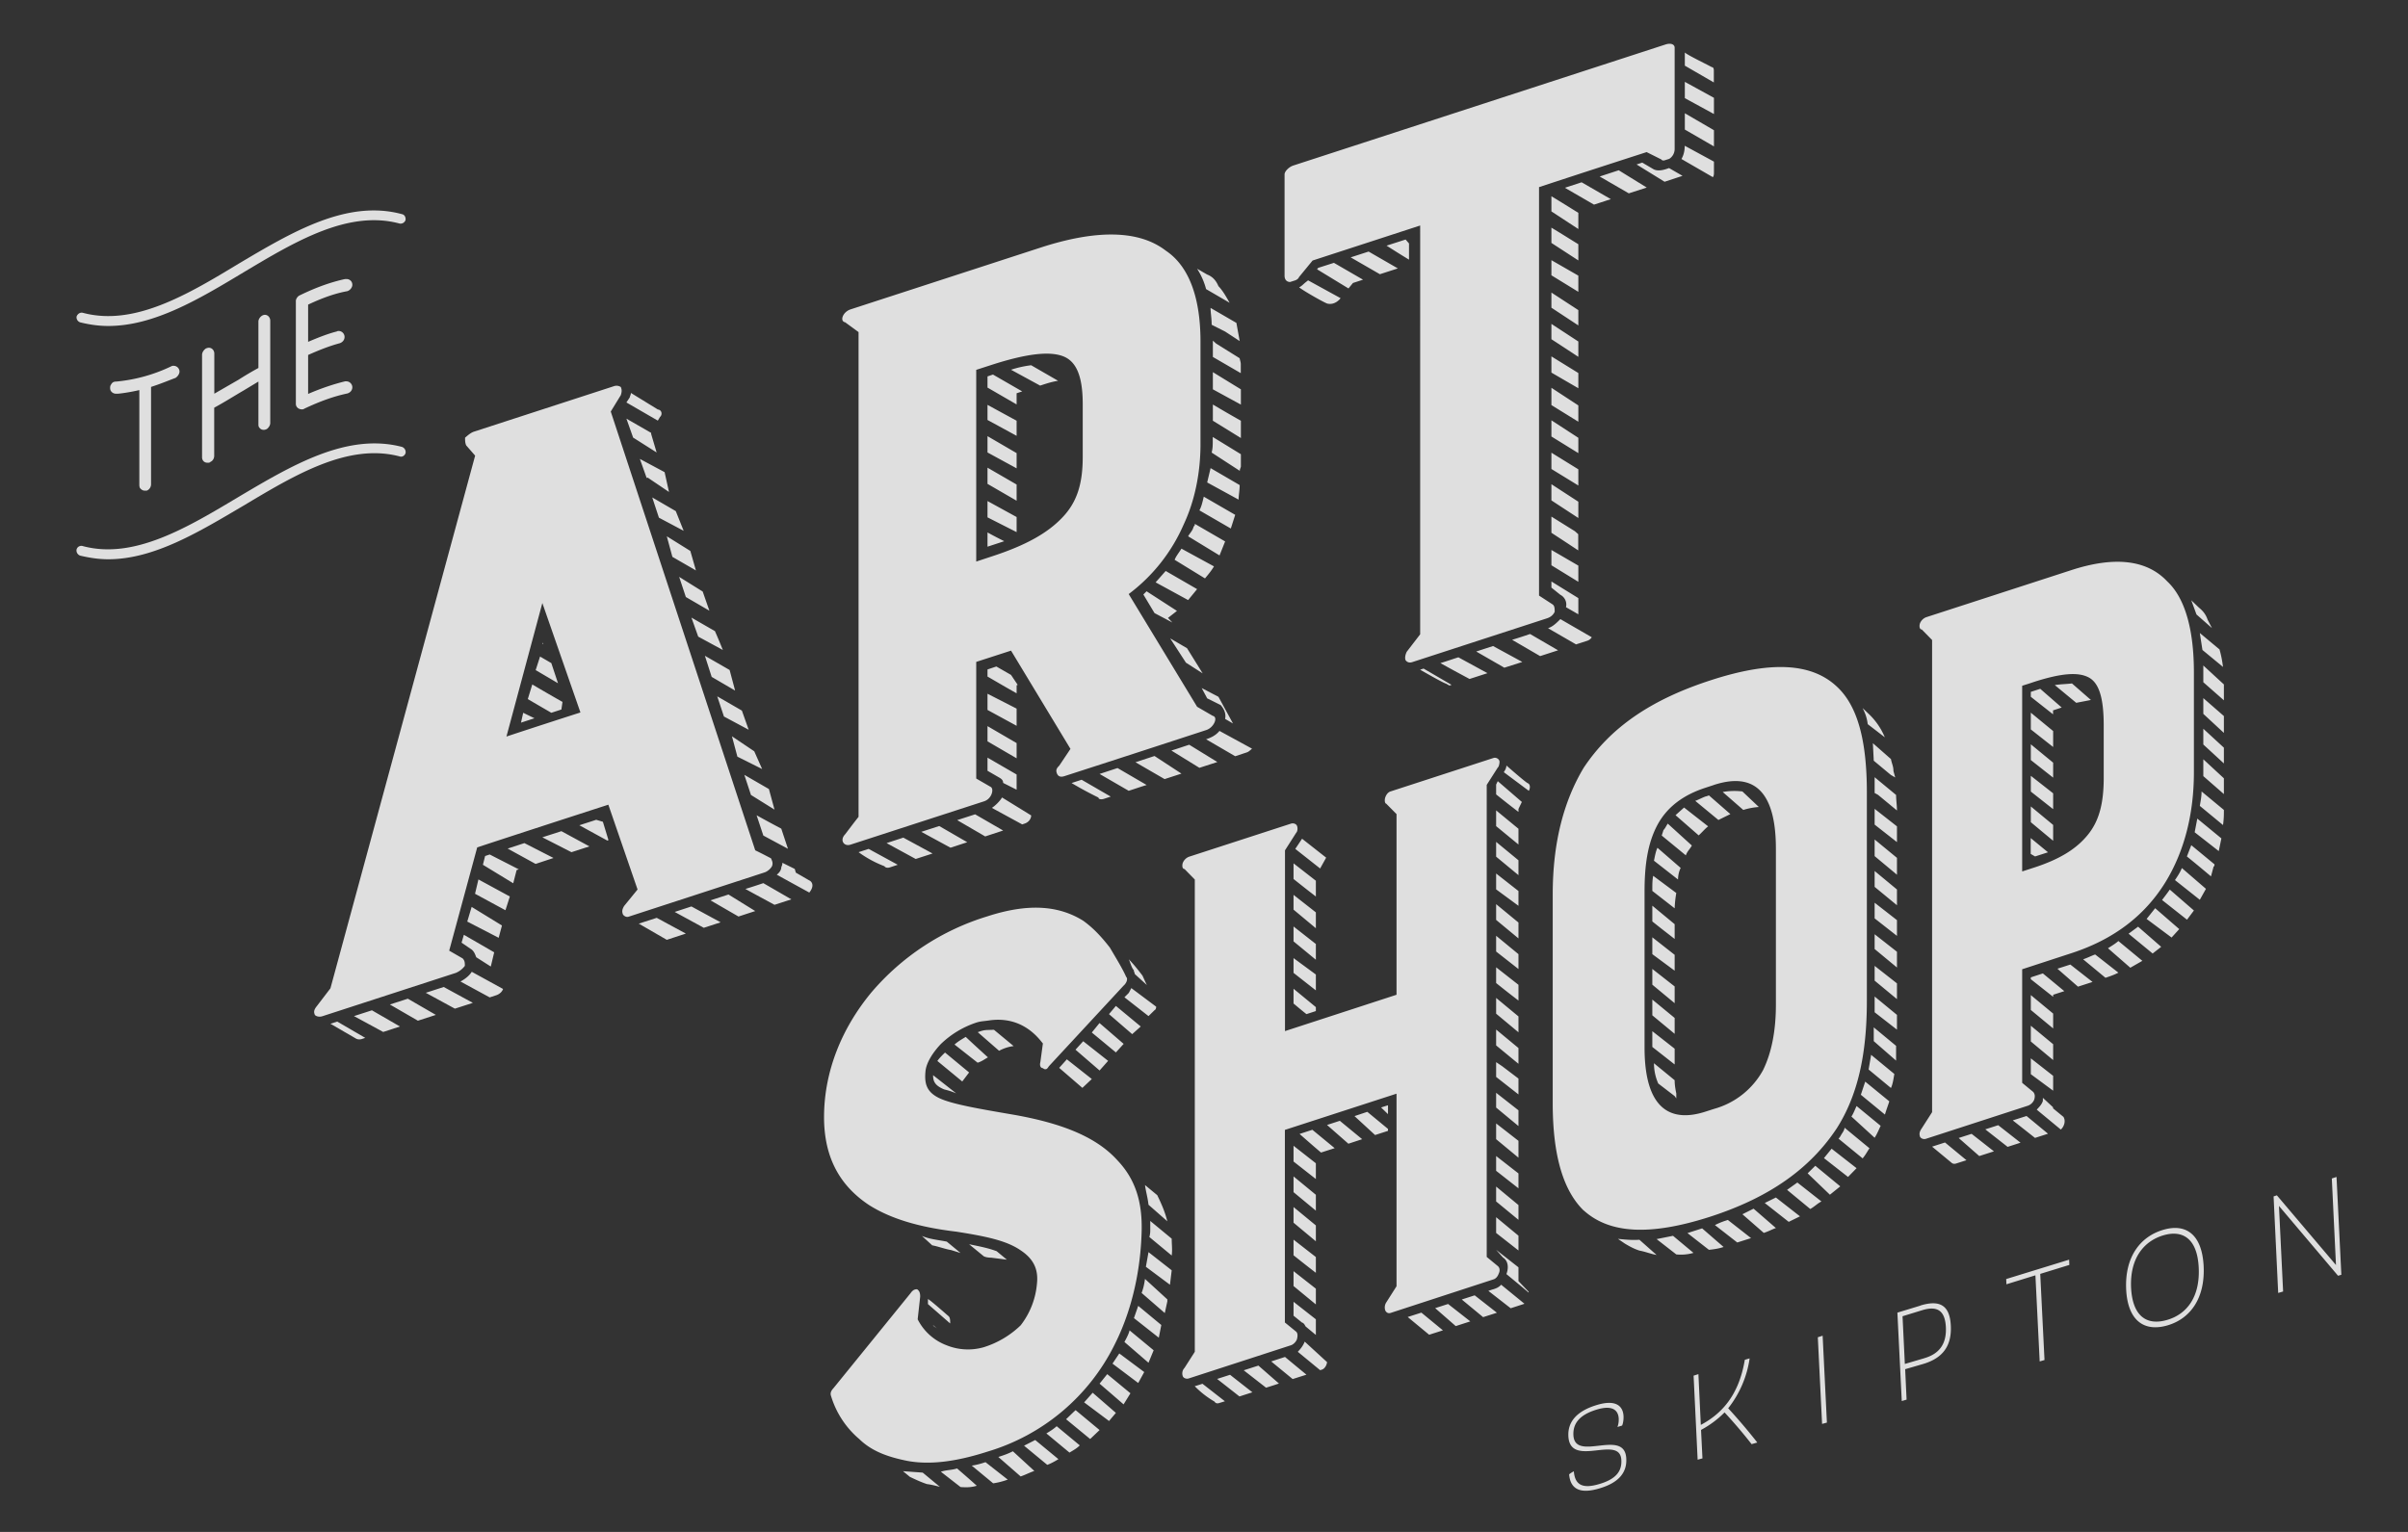 <svg xmlns="http://www.w3.org/2000/svg" xml:space="preserve" viewBox="0 0 220 140"><rect x="0" y="0" width="220" height="140" fill="#333333" stroke="none"/><g opacity=".84"><g fill="#FFF"><path d="M75.29 101.77c.08-3.9 1.57-7.74 4.31-11.06a22.53 22.53 0 0 1 10.59-6.96c3.68-1.2 6.5-1.03 8.78.4.94.68 1.65 1.45 2.43 2.45.63 1.07 1.18 1.97 1.49 2.68.16.13.08.52-.24.8l-6.82 7.36c-.08.12-.15.23-.23.26-.16.05-.24-.02-.32-.08-.23-.02-.31-.26-.23-.56l.23-1.7c-.31-.35-1.8-2.57-4.94-2.1-.47.07-.7.06-1.1.18a8.49 8.49 0 0 0-3.29 1.98c-.7.74-1.34 1.7-1.4 2.53-.1 1.1.12 1.85 1.25 2.4 1.15.55 3.45.95 6.9 1.54 4.47.8 7.52 2.07 9.4 4.16 1.57 1.66 2.3 3.7 2.2 6.6-.06 2-.4 6.18-2.5 10.3a19 19 0 0 1-11.54 9.7c-2.82.91-5.25 1.25-7.36.86-1.73-.35-3.22-.85-4.4-2a8.3 8.3 0 0 1-2.58-3.95c-.08-.24 0-.45.23-.7l7.06-8.7a.88.88 0 0 1 .31-.29c.16-.05.24-.07.32-.01.15.13.23.28.23.64l-.23 2.07a4.88 4.88 0 0 0 2.66 2.38 5.2 5.2 0 0 0 3.38.17 8.49 8.49 0 0 0 3.37-2 7.2 7.2 0 0 0 1.49-3.82c.15-1.4-.4-2.31-1.5-3.04-1.25-.86-3.05-1.26-5.87-1.7-3.45-.41-6.04-1.2-8-2.45-2.83-1.89-4.16-4.62-4.08-8.34zm9.4 33.86c-.54-.18-1.01-.4-1.56-.66a96.02 96.02 0 0 0-.63-.52l1.8.13 1.57 1.3c-.47-.12-.78-.2-1.17-.25zm.48-21.82-.94-.86c.7.3 1.4.35 2.27.52l1.26 1.04-.87-.27c-.55-.09-1.17-.33-1.72-.43zm1.64 7.14-2.03-1.77v-.46c.23.1 1.8 1.5 1.88 1.56s.15.22.15.5v.17zm-1.56-22.69 2.11 1.66c-.47-.2-.78-.28-1.1-.36-.86-.36-1.01-.75-1.01-1.3zm0 22.84.39.33c-.16-.14-.31-.18-.4-.33zm2.67-22.26-2.28-1.88c.16-.23.4-.48.7-.77l2.2 1.82-.63.83zm-.16 37.06-1.8-1.4c.54-.18.94-.13 1.48-.3.73.63 1.09.94 1.8 1.58-.54.17-1.01.15-1.48.12zm1.56-38.78-2.11-1.66c.3-.28.7-.5 1.02-.7.81.76 1.22 1.13 2.03 1.87-.39.22-.54.36-.94.49zm1.73 17.22.94.78-1.41-.18c-.24-.01-.47-.02-.7-.13l-1.34-1.1c1.02.21 1.72.34 2.5.63zm-1.02 19.28 2.04 1.6a6.66 6.66 0 0 1-1.33.34l-1.96-1.62c.47-.06.94-.21 1.25-.31zm1.25-37.59-1.95-1.7c.3-.11.55-.19.86-.2l.62-.02 1.8 1.49a3.8 3.8 0 0 0-1.33.43zm1.26 36.6 1.96 1.8c-.4.13-.79.34-1.25.5l-2.04-1.78c.47-.15.86-.28 1.33-.52zm2.04-1.03 2.12 1.75c-.32.2-.71.41-1.02.52l-2.12-1.75 1.02-.52zm1.96-1.26 2.11 1.75c-.23.25-.62.47-.94.66L95.6 131c.31-.19.63-.38.94-.66zm.23-32.75.7-.78 2.28 1.8-.86.81-2.12-1.83zm1.5 31.28 2.19 1.82-.86.82-2.2-1.81c.31-.29.55-.54.86-.82zm.7-33.71 2.27 1.79-.78.88-2.2-1.9.7-.77zm2.35 34.7-2.27-1.7.78-.88 2.12 1.84-.63.75zm-.86-36.36 2.2 1.9-.71.78-2.2-1.82.7-.86zm2.2 34.85a963.1 963.1 0 0 0-2.2-1.9l.7-.87 2.12 1.75-.63 1.02zm-.71-36.42 2.27 1.88-.78.7-2.12-1.83.63-.75zm.31 31.76 2.28 1.7-.55 1-2.35-1.77.62-.93zm.47-32.55.4-.4.23-.44 2.27 1.7c0 .18-.08.3-.15.32l-.55.54-2.2-1.72zm.47 30.44 2.2 1.82-.47 1.14-2.2-1.9c.24-.44.4-.76.47-1.06zm.4-32.9c-.24-.27-.32-.7-.47-1.01.47.48.86.98 1.25 1.49.16.34.23.52.4.86l-1.1-1c0-.08-.09-.24-.09-.33zm2.27 33.57-2.27-1.79.39-1.12 2.11 1.75-.23 1.16zm.55-2.25-2.12-1.84c.16-.41.24-.8.31-1.28l2.04 1.87v.18l-.23 1.06zm-.7-10.79c.38.78.7 1.49.93 2.4l-1.72-1.51c-.08-.7-.24-1.19-.32-1.8l1.1.91zm1.17 8.2-2.2-1.64.24-1.34 2.12 1.66-.16 1.32zm.16-2.67-2.04-1.69c.08-.3.08-.48.08-.65v-.82l1.96 1.62c0 .55.07.97 0 1.54zM109.16 80.38l-.94-.96c-.23-.01-.23-.37-.15-.58a1 1 0 0 1 .55-.54l9.33-3.03c.23-.07.47.03.54.19.08.15.08.51-.07.65l-1.02 1.6v16.52l10.19-3.32V74.4l-.94-.95c-.16-.04-.16-.4-.08-.6.08-.22.24-.45.47-.52l9.41-3.06c.24-.08.55.1.55.36 0 .18-.08.48-.15.5l-1.02 1.6v43.14l1.02.84c.15.13.23.38.07.7-.07.2-.23.44-.47.51l-9.41 3.07c-.23.07-.39-.06-.47-.21a.84.84 0 0 1 .08-.75l.94-1.48v-17.6l-10.2 3.31v17.6l1.03.84c.15.13.15.4.07.7-.07.2-.3.46-.54.54l-9.33 3.03c-.24.08-.48-.03-.55-.18a.73.73 0 0 1 .15-.78l.94-1.47V80.38zm0 46.3c.29-.08.43-.13.7-.22l2.05 1.6-.55.17c-.16.05-.31.01-.4-.14a8.5 8.5 0 0 1-1.8-1.4zm4.08.94-2.04-1.6 1.18-.38 2.04 1.6-1.18.38zm3.6-1.18c-.46.16-.7.23-1.17.38l-2.04-1.59 1.34-.43 1.88 1.64zm-.7-2.02 1.26-.41 1.17.97.79.65-1.26.4-1.96-1.61zm4.08-42.49c-.82-.63-1.22-.95-2.04-1.6V78.9l2.04 1.59v1.44zm0 2.9-2.04-1.7v-1.35l2.04 1.6v1.44zm0 2.88-2.04-1.68v-1.36l2.04 1.6v1.44zm0 2.8-2.04-1.6v-1.35l2.04 1.5v1.45zm-.86 2.17c-.48-.38-.71-.58-1.18-.97v-1.35l2.04 1.68v.36l-.86.28zm.86 15.07-2.04-1.6v-1.44l2.04 1.6v1.44zm0 2.89-2.04-1.69v-1.44l2.04 1.68v1.45zm0 2.8-2.04-1.7v-1.43l2.04 1.68v1.45zm0 2.88c-.82-.63-1.22-.95-2.04-1.6v-1.43l2.04 1.59v1.44zm0 2.89-2.04-1.68v-1.36l2.04 1.6v1.44zm-1.25 1.67-.79-.64v-1.27l2.04 1.6V122l-.94-.78c-.08-.15-.16-.3-.31-.35zm1.64-41.51-2.27-1.79.62-.93 2.2 1.73-.55.99zm.63 45.1c0 .19-.16.6-.47.7l-.16.05-2.04-1.68c.24-.26.47-.52.63-.93l2.04 1.87zm.7-19.54-1.25.4c-.79-.67-1.18-1.02-1.96-1.7l1.17-.38 2.04 1.68zm1.26-.4-1.96-1.72 1.17-.38 2.04 1.68-1.25.41zm2.43-.8-1.88-1.73 1.17-.39 1.89 1.56v.18l-1.18.38zm1.18-1.91-.63-.61.63-.2v.8zm3.76 20.16-1.96-1.62 1.25-.4 1.97 1.62-1.26.4zm2.43-.79-1.88-1.64 1.18-.38 2.03 1.59-1.33.43zm2.51-.81-1.96-1.62 1.18-.38 2.03 1.59-1.25.4zm.47-2.41c.19-.06.28-.1.47-.15.24-.08.47-.16.7-.41l2.13 1.74-1.26.41-2.04-1.59zm2.75-43.77c-.82-.63-1.23-.95-2.04-1.6v-.9l.15-.31 2.2 1.9-.31.64v.27zm0 2.98-2.04-1.68v-1.44l2.04 1.68v1.44zm0 2.8-2.04-1.69v-1.35l2.04 1.68v1.36zm0 2.8-2.04-1.5v-1.45l2.04 1.6v1.35zm0 2.98-2.04-1.69v-1.44l2.04 1.68v1.45zm0 2.8-2.04-1.6v-1.44l2.04 1.68v1.36zm0 2.88c-.82-.63-1.23-.95-2.04-1.6V88.4l2.04 1.6v1.44zm0 2.9-2.04-1.7V91.2l2.04 1.69v1.44zm-2.04 1.2v-1.45l2.04 1.69v1.44l-2.04-1.68zm2.04 4.48-2.04-1.6v-1.35l.55.37 1.49 1.13v1.45zm0 2.89-2.04-1.69v-1.35l2.04 1.6v1.44zm0 2.89-2.04-1.69v-1.44l2.04 1.59v1.54zm0 2.8-2.04-1.6v-1.35l2.04 1.59v1.35zm0 2.88-2.04-1.68v-1.36l2.04 1.69v1.35zm0 2.8-2.04-1.6v-1.44l2.04 1.69v1.35zm-1.42.64-.62-.7 2.04 1.6v1.26l.86.9c.07.06.07.06.07.15-.8-.68-1.22-1.02-2.03-1.69.23-.62.15-1.22-.32-1.52zm2.36-42.65-2.28-1.7c.16-.23.24-.43.24-.61.23.2 1.8 1.58 1.96 1.62.23.1.23.46.08.7zM144.69 110.63c-1.8-1.76-2.83-4.86-2.83-9.82V81.75c0-4.78 1.02-8.55 2.82-11.57 2.44-3.68 6.12-6.23 11.61-8.01 5.41-1.76 9.18-1.63 11.53.58 1.88 1.74 2.74 4.89 2.74 9.67v19.05c0 4.96-.86 8.67-2.74 11.63-2.43 3.68-6.12 6.32-11.53 8.08-5.57 1.8-9.25 1.56-11.6-.56zm3.76 3.02-.63-.43c.63.06 1.26.13 1.96.08l1.57 1.39c-.55-.1-1.02-.3-1.57-.4-.55-.18-.94-.41-1.33-.64zm8.16-41.92-.79.26c-2.04.66-3.52 1.77-4.4 3.41-.88 1.66-1.17 3.63-1.17 6.07v14.26c0 6.32 2.98 6.7 5.57 5.86l.78-.25a7.34 7.34 0 0 0 4.47-3.53c.79-1.6 1.18-3.63 1.18-5.98V77.57c0-6.4-2.98-6.7-5.65-5.84zM153 83.01l-2.04-1.59v-.18c0-.45 0-.81.08-1.2l2.11 1.57A10.3 10.3 0 0 0 153 83zm0 2.8c-.82-.64-1.23-.95-2.04-1.6v-1.44l2.04 1.69v1.35zm0 2.9-2.04-1.51v-1.54l2.04 1.6v1.44zm0 2.97-2.04-1.69v-1.44l2.04 1.6v1.53zm0 2.8-2.04-1.69v-1.44l2.04 1.68v1.45zm-2.04 1.2v-1.44l2.04 1.6v1.44l-2.04-1.6zm2.35-15.3-2.2-1.72c.08-.38.16-.86.32-1.18l2.12 1.84c-.16.32-.24.7-.24 1.06zm-.16 19.55v.45l-.15-.21-1.5-1.15a4.6 4.6 0 0 1-.39-1.85l1.89 1.55c0 .45.08.88.15 1.21zm0 14.71-1.8-1.4 1.5-.3 1.87 1.56a4.2 4.2 0 0 1-1.57.14zm.87-36.47-2.2-1.81.16-.5c.15-.15.23-.35.39-.59l2.2 2c-.16.32-.4.49-.55.9zm1.17-1.83-2.11-1.84.78-.7 2.2 1.72c-.24.17-.55.54-.87.83zm.94 37.88-1.96-1.53 1.34-.43 1.96 1.7c-.47.16-.94.22-1.34.26zm.87-39.28-2.12-1.75c.23-.07.63-.29.94-.4.13-.03.19-.05.31-.1l1.96 1.71-1.1.54zm-.32 37.02c.47-.24.86-.37 1.18-.47l2.12 1.66-1.26.4-2.04-1.59zm2.59-37.94-1.88-1.64a6.07 6.07 0 0 1 1.8-.05l1.5 1.42a6.26 6.26 0 0 0-1.42.27zm1.88 38.66-1.96-1.71 1.02-.51 2.04 1.77c-.31.1-.7.32-1.1.44zm2.28-1.01-2.2-1.73 1.02-.5 2.2 1.72-1.02.5zm1.96-1.18-2.12-1.75.94-.67 2.2 1.73c-.4.21-.63.47-1.02.69zm1.8-1.3-2.04-1.96.7-.69 2.28 1.88-.94.76zm1.65-1.63-2.2-1.72.7-.86 2.28 1.78-.78.8zm1.33-1.7-2.2-1.8c.16-.15.22-.33.32-.47.09-.14.23-.35.23-.53l2.28 1.88c-.24.35-.32.55-.63.93zm1.1-1.88-2.12-1.94c.16-.23.32-.64.47-.96l2.2 1.81c-.16.33-.32.74-.55 1.09zm.94-2.12-2.2-1.81.4-1.2 2.2 1.8c-.09.3-.25.71-.4 1.21zm-1.57-35.68c-.08-.6-.23-1-.47-1.47l.63.6a6.2 6.2 0 0 1 1.4 2.07l-1.56-1.2zm.31 30.22 2.12 1.75c-.08.48-.15.95-.31 1.28l-2.04-1.69.23-1.34zm.16-28.48 1.65 1.45c.08.43.23.65.23 1.1l.16.58-.4-.23-1.56-1.3-.08-1.6zm.08 25.97 2.04 1.69v1.35l-2.04-1.78V93.9zm2.04-21.24c0 .45.08.96.08 1.42l-1.73-1.43-.31-.17v-1.44l1.96 1.62zm-1.96 1.27 2.04 1.6v1.44l-2.04-1.6v-1.44zm2.04 6.02-2.04-1.7v-1.52l2.04 1.68v1.53zm-2.04-.34 2.04 1.69v1.44l-2.04-1.68V79.6zm0 2.9 2.04 1.59v1.44l-2.04-1.6V82.5zm0 2.88 2.04 1.6v1.44l-2.04-1.69v-1.35zm0 2.89 2.04 1.6v1.44l-2.04-1.69v-1.35zm2.04 4.48v1.35l-2.04-1.59v-1.44l2.04 1.68zM184.75 98.96l1.02.84c.16.22.16.4.08.7a1 1 0 0 1-.55.54l-9.33 3.03c-.24.08-.47-.03-.55-.18-.08-.25-.08-.43.16-.78l.94-1.47V58.49l-.94-.96c-.24-.01-.24-.37-.16-.58a1 1 0 0 1 .55-.54l13.25-4.3c3.92-1.28 6.9-.98 8.78 1.02 1.65 1.54 2.44 4.45 2.44 8.33v9.11c0 3.8-.87 7.23-2.6 10.05-1.95 3.16-4.85 5.28-8.62 6.5l-4.47 1.46v10.38zm-8.23 5.83 1.18-.38 1.96 1.62-.94.3c-.16.06-.32.02-.4-.05l-1.8-1.49zm4.31.86-1.88-1.65 1.18-.38 2.04 1.6-1.34.43zm2.59-.84-2.04-1.6 1.18-.38 2.04 1.6-1.18.38zm2.5-.82-2.03-1.6 1.26-.4 1.96 1.62-1.18.38zm-.15-24.68c2.51-.81 4-1.79 5.02-3.07.98-1.23 1.41-2.8 1.41-5.16V66.3c0-2.53-.43-3.92-1.41-4.41-.93-.47-2.43-.39-5.02.45-.4.14-.61.2-1.02.33v16.97l1.02-.33zm1.8-14.03-2.03-1.6v-.45l.86-.28 1.96 1.71-.79.26v.36zm0 2.98-2.03-1.6v-1.53l2.04 1.68v1.45zm0 2.8-2.03-1.6v-1.44l2.04 1.68v1.36zm0 2.88-2.03-1.6V70.9l2.04 1.6v1.44zm0 2.89-2.03-1.69V73.7l2.04 1.69v1.44zm-1.64 1.44-.4-.23v-1.45l1.58 1.3-1.18.38zm1.64 12.82-2.03-1.6v-.17l1.1-.36 1.96 1.62-1.02.33v.18zm0 2.89-2.03-1.68v-1.36l2.04 1.69v1.35zm0 2.89-2.03-1.69v-1.44l2.04 1.69v1.44zm0 2.8-2.03-1.5v-1.45l2.04 1.6v1.35zm0 1.53v.09l.95.78c.23.37.07.88-.24 1.16l-2.2-1.82c.24-.25.48-.51.56-.8v-.28l.94.87zm2.12-36.97-1.96-1.62c.55-.09 1.1-.09 1.57-.15l1.73 1.51-1.34.26zm-.54 23.92 2.03 1.59-1.33.43-1.88-1.64 1.18-.38zm2.27-.92 2.12 1.66c-.4.21-.79.34-1.18.47l-2.04-1.69c.4-.13.86-.37 1.1-.44zm2.12-1.23 2.19 1.81-1.1.63-2.04-1.78c.24-.16.63-.38.95-.66zm1.8-1.31 2.11 1.84-.78.61-2.2-1.81.87-.64zM196.9 83l2.2 1.91-.7.77-2.28-1.7.78-.98zm1.34-1.7 2.2 1.91-.63.84-2.28-1.8c.28-.37.43-.56.7-.94zm1.1-1.97 2.2 1.9-.56 1-2.27-1.8c.23-.34.47-.7.63-1.1zm.86-2.09 2.12 1.75c0 .09 0 .18-.08.2l-.24.9c-.87-.73-1.31-1.1-2.2-1.82l.4-1.03zm.47-21.1-.47-1.28.7.67c.32.26.63.6.79 1.1l.4.77-1.42-1.25zm.08 18.67 2.2 1.81-.24 1.16-2.2-1.72.24-1.25zm.23-16.96 1.8 1.5c.16.57.24 1 .32 1.6l-1.88-1.55-.24-1.55zm.16 14.48 2.04 1.69c0 .45 0 .8-.08 1.38l-2.12-1.75c.08-.48.16-.87.16-1.32zm2.04-9.78V64l-1.88-1.65v-1.53l1.88 1.73zm-1.88 1.25 1.88 1.64v1.54l-1.88-1.74V63.8zm0 2.8 1.88 1.73v1.44l-1.88-1.73v-1.45zm1.88 4.53v1.44l-1.88-1.64v-1.54l1.88 1.74z"/></g><path fill="#FFF" d="M7 28.92c.09-.24.33-.4.58-.33 4.66 1.24 9.52-1.64 14.22-4.49 4.86-2.88 9.89-5.89 14.92-4.53.24.04.37.29.33.54a.48.48 0 0 1-.54.32c-4.7-1.27-9.56 1.65-14.26 4.46-4.04 2.43-8.16 4.9-12.36 4.9-.87 0-1.7-.12-2.56-.33a.48.48 0 0 1-.33-.54zM7 50.2a.45.45 0 0 1 .58-.29c4.66 1.24 9.52-1.69 14.22-4.5 4.86-2.88 9.89-5.88 14.92-4.57a.5.5 0 0 1 .33.58c-.09.25-.33.37-.54.29-4.7-1.24-9.56 1.69-14.26 4.5-4.04 2.38-8.16 4.9-12.36 4.9-.87 0-1.7-.13-2.56-.33a.5.5 0 0 1-.33-.58zm5.73-5.9v-8.65c-.86.2-1.6.3-1.94.33h-.2a.54.54 0 0 1-.5-.33.73.73 0 0 1 0-.41c.05-.08.09-.17.17-.25.08-.08.2-.12.37-.12a14.7 14.7 0 0 0 5.03-1.4c.08-.04.12-.04.2-.04.3 0 .54.24.54.53 0 .2-.16.45-.37.58-.45.16-1.32.53-2.23.82v8.9c0 .25-.16.5-.4.58h-.17c-.17 0-.3-.08-.41-.2-.05-.05-.09-.17-.09-.33zm10.88-5.52v-3.91l-1.36.82c-.86.5-1.77 1.08-2.68 1.57v4.4c0 .21-.12.46-.33.54-.08.09-.16.09-.28.09-.3 0-.5-.21-.5-.5v-9.35c0-.25.17-.46.33-.58.08-.04.2-.08.29-.08.29 0 .5.25.5.53v3.67l2.22-1.28c.58-.37 1.2-.74 1.81-1.07v-4.24c0-.2.13-.41.33-.54a.58.58 0 0 1 .25-.08c.29 0 .5.25.5.53v9.36c0 .2-.13.41-.3.54-.28.16-.57.08-.7-.13-.08-.08-.08-.2-.08-.29zm4.54-10.92v3.38c.94-.4 1.8-.74 2.63-.95.04-.04.13-.04.17-.04.29 0 .53.25.53.54s-.2.5-.45.58c-.9.24-1.85.61-2.88 1.07V36c1.23-.53 2.35-.9 3.38-1.15h.12c.29 0 .54.25.54.54 0 .29-.21.5-.46.57-1.2.25-2.47.7-3.95 1.4-.05.05-.13.05-.21.05-.29 0-.54-.21-.54-.5v-9.4c0-.2.17-.45.38-.53 1.52-.74 2.84-1.2 4.12-1.48h.12c.29 0 .54.2.54.53 0 .25-.21.5-.46.58-1.11.2-2.27.61-3.58 1.23z"/><g fill="#FFF"><path d="M28.76 92.73c-.1-.24-.1-.43.2-.8l1.23-1.61 13.22-48.68-.82-.94c-.1-.24-.1-.43-.1-.7.2-.17.5-.45.81-.55l12.8-4.16c.31-.1.52.02.62.08.1.24.1.43 0 .74l-.92 1.5L69 77.71c.58.28.86.43 1.44.73.1.24.2.4.1.7-.1.22-.41.51-.72.6l-12.4 4.04c-.2.06-.4-.06-.5-.2-.1-.25-.1-.44.1-.78l1.23-1.51-2.67-7.75c-4.79 1.55-7.19 2.33-11.98 3.9l-2.56 9.44 1.23.71c.2.21.2.4.2.68a2 2 0 0 1-.82.64l-12.19 3.96c-.3.1-.61.01-.71-.14zm1.43.83.62-.2 2.56 1.49-.3.1a.7.7 0 0 1-.52-.02l-2.36-1.37zm4.82.75-2.67-1.45 1.64-.53 2.56 1.48-1.53.5zm3.17-1.03-2.56-1.48 1.64-.53 2.56 1.48-1.64.53zm3.38-1.1-2.66-1.45 1.64-.53 2.66 1.45-1.64.53zm3.18-1.03-2.67-1.45c.41-.22.82-.54 1.03-.89l2.86 1.57c-.1.31-.4.5-.61.57l-.61.2zm-1.75-4.44-.82-.56.21-.72 2.77 1.6-.31 1.3-1.33-.85c-.1-.25-.2-.59-.52-.77zm2.56-1.01-2.86-1.48.4-1.34 2.77 1.7-.3 1.12zm.62-2.52-2.77-1.5.31-1.31 2.87 1.56-.4 1.25zm.72-2.46-2.77-1.69.2-.8.42-.14 2.66 1.36-.2.06-.31 1.21zm6.14-15.61-3.48-10-3.28 12.2c2.7-.89 4.06-1.33 6.76-2.2zm-4.1 13.84-2.55-1.4 1.53-.5 2.66 1.36-1.63.54zm-.1-13.31-1.23.4.2-.9 1.03.5zm1.54-.5-2.15-1.25.41-1.34c1.1.65 1.66.97 2.76 1.6l-.1.69-.92.3zm.61-2.7-2.04-1.2.4-1.24 1.03.6.61 1.84zm-1.33-3.56-.1-.06v-.09l.1.15zm1.64 17.08 2.56 1.39-1.64.53-2.66-1.36 1.74-.56zm4.2.86-2.56-1.4 1.54-.5.61.18.51 1.68-.1.04zm4.61-38.38-2.87-1.66.31-.47c0-.1.1-.22.1-.4l2.46 1.51c.41.05.41.52.2.68l-.2.34zm-2.25 1.57-.62-1.75 2.26 1.3v.1l.5 1.69L57.86 40zM60 83.88l2.66 1.44-1.74.57-2.56-1.48 1.64-.53zm.72-40.73.4 1.81-1.94-1.31-.1.03-.62-1.74 2.26 1.21zm-1.13 2.31 2.15 1.25.72 1.8-2.26-1.2-.61-1.85zm1.33 3.55 2.15 1.34.51 1.78-2.15-1.24-.51-1.88zm2.25 33.83 2.67 1.45-1.54.5-2.66-1.45 1.53-.5zm-1.12-30.12 2.15 1.34.61 1.75-2.15-1.25-.61-1.84zm1.12 3.72 2.15 1.24c.3.69.44 1.03.72 1.72l-2.25-1.22-.62-1.74zm1.23 3.49 2.26 1.3.5 1.88-2.14-1.25-.62-1.93zm2.16 21.82L69 83.26l-1.53.5-2.56-1.48 1.64-.53zm-1.03-18.11 2.25 1.3.62 1.75-2.26-1.21-.61-1.84zm1.33 3.64 2.05 1.38.72 1.62-2.26-1.13-.5-1.87zM68 70.81l2.25 1.3.51 1.88-2.15-1.34L68 70.8zm1.74 9.9 2.56 1.48-1.54.5c-1.06-.58-1.6-.86-2.66-1.45.66-.2.98-.31 1.64-.53zm-.61-6.2c.9.5 1.35.74 2.25 1.22l.61 1.84-2.25-1.21-.61-1.84zm2.35 4.34 1.13.56.1.34 1.33.77c.31.27.2.68-.1 1.05l-2.97-1.63c.2-.16.41-.4.41-.69.1-.22.1-.3.1-.4zM77.2 29.45c-.5-.11-.2-.95.52-1.18l17.31-5.63c5.12-1.67 9.01-1.63 11.47.26 2.15 1.43 3.18 4.34 3.18 8.32v9.36c0 2.6-.51 5.17-1.54 7.36a15.83 15.83 0 0 1-5.02 6.35l6.25 10.3 1.43.83c.52.11.1 1.08-.6 1.3-5.17 1.69-7.75 2.53-12.92 4.2-.4.14-.61.02-.71-.22-.1-.25-.1-.44.2-.72l1.03-1.54-5.43-8.98-3.18 1.03v10.66l1.33.77c.31.18.1 1.08-.61 1.31l-12.2 3.96c-.6.2-1.02-.4-.5-.94.49-.64.73-.97 1.23-1.6v-44.3l-1.23-.9zm2.16 48.13 2.66 1.45-.72.24c-.2.06-.4.04-.5-.11a10.18 10.18 0 0 1-2.36-1.28l.92-.3zm3.17-1.03L85.2 78l-1.54.5L81 77.05l1.53-.5zm3.28-1.06 2.56 1.48-1.53.5-2.67-1.45 1.64-.53zm5.84.41-1.64.54-2.56-1.49 1.64-.53 2.56 1.48zm-1.13-25.02c3.28-1.06 5.23-2.2 6.56-3.61 1.29-1.36 1.84-3 1.84-5.51v-4.82c0-2.6-.6-3.95-1.84-4.4-1.19-.43-3.17-.27-6.56.83l-1.33.43v17.52l1.33-.44zm2.36-13.92-2.66-1.54V34.4l.5-.17 2.67 1.54-.51.17v1.02zm0 2.87-2.66-1.45V37l2.66 1.45v1.4zm0 2.97-2.66-1.45v-1.49l2.66 1.55v1.39zm0 2.96-2.66-1.54v-1.48l2.66 1.54v1.48zm0 2.87-2.66-1.35v-1.49l2.66 1.46v1.38zm-2.66 1.33v-1.3c.6.33.92.49 1.53.8l-1.53.5zm2.66 13.4c-1.07-.6-1.6-.92-2.66-1.53v-.65l.81-.27 1.34.77.61.91-.1.04v.74zm0 2.97-2.66-1.45V63.4l2.66 1.36v1.57zm0 2.97-2.66-1.55v-1.39l2.66 1.55v1.39zm-1.64 1.73-1.02-.59v-1.2l2.66 1.54v1.39l-1.23-.62c0-.28-.2-.4-.41-.52zm2.97 3.49c0 .28-.2.62-.61.75l-.21.07-2.77-1.51c.31-.2.72-.6.93-.95l2.66 1.64zm.82-39.28-2.66-1.45a9.67 9.67 0 0 1 1.84-.41l2.46 1.42c-.61.1-1.03.24-1.64.44zm3.79 36.02 2.66 1.54-.61.2c-.2.07-.51.07-.51-.11a34.16 34.16 0 0 1-2.46-1.33l.92-.3zm4.3 1.01-2.66-1.54 1.64-.54 2.66 1.55c-.66.2-.98.32-1.64.53zm3.28-1.07-2.66-1.54 1.74-.57 2.46 1.61-1.54.5zm-1.64-17.16 2.77 1.79-.82.64.4.42-1.63-.86-1.02-1.7.3-.3zm1.74-1.86 2.87 1.66-.82 1-2.97-1.62.92-1.04zm1.85 8.38-1.44-2.22 1.54.9 1.43 2.3-1.53-.98zm2.87 9.08-1.64.53-2.56-1.58c.65-.2.98-.32 1.63-.53l2.57 1.58zm-3.28-19.5 2.97 1.62c-.2.35-.51.73-.82 1.1l-2.77-1.7c.1-.3.41-.68.62-1.02zm1.23-2.26 2.76 1.6-.51 1.28-2.87-1.75c.2-.35.41-.5.51-.91.1-.03.1-.13.1-.22zm3.17-20.21-2.15-1.25a6.48 6.48 0 0 0-.82-1.86l.92.53c.52.2.82.57 1.03 1.06.4.42.71.97 1.02 1.52zm.51 19.38-.4 1.25-2.87-1.66c.2-.35.3-.84.4-1.25l2.87 1.66zm-.92 18.65c.1-.5-.1-.9-.4-1.26l-1.24-.62-.5-.94 1.53.8 1.33 2.44-.72-.42zm-.51 1.1 2.97 1.62c-.2.16-.3.29-.51.35l-1.03.34-2.66-1.55c.51-.16.92-.39 1.23-.77zm-.82-24.02 2.66 1.55c0 .46-.1.96-.1 1.33l-2.87-1.57.31-1.3zm2.66-11.61-1.33-.87-1.23-.62c0-.64-.1-1.07-.1-1.54l2.36 1.37.3 1.66zm-2.45 8.77 2.56 1.57v1.12c0 .09-.1.21-.1.4l-2.57-1.67c.1-.4.1-.68.1-1.14v-.28zm2.45-7.2c0 .1.1.34.1.53v.83l-2.55-1.48v-1.49l.3.27 2.15 1.34zm.1 4.23-2.55-1.39v-1.57l2.56 1.57v1.4zm-2.55 0c1.02.6 1.53.9 2.56 1.48v1.58l-2.56-1.58v-1.48zM117.36 25.2v-9.26c0-.28.4-.69.82-.82l34-11.06c.52-.16.82.02.82.3v9.26c0 .37-.2.72-.5.9l-.32.1c-.1.04-.3.1-.4-.05l-1.34-.67c-3.93 1.27-5.9 1.91-9.83 3.2v37.33l1.23.8c.2.13.2.4.2.68-.1.22-.3.47-.71.6l-12.3 4c-.3.1-.5-.02-.61-.17-.1-.24 0-.56.1-.77l1.23-1.6V20.61a55526 55526 0 0 0-9.83 3.2l-1.23 1.5c-.1.23-.3.3-.51.36l-.31.1c-.3 0-.51-.2-.51-.58zm1.33 1.05c.2-.06.41-.31.62-.47l.2-.16 2.97 1.63-.1.12c-.41.41-.82.45-1.13.37-.4-.15-2.35-1.27-2.56-1.49zm3.18-2.23 2.66 1.54-.92.3-.41.5-2.87-1.75.1-.13 1.44-.46zm4.2 1.04-2.67-1.54 1.64-.53 2.67 1.54-1.64.53zm2.66-1.33c-.82-.5-1.23-.76-2.05-1.28l1.74-.56.31.36v1.48zm1.03 37.47.3-.1 2.56 1.49-.2.06-.3-.17c-.32-.09-2.16-1.16-2.37-1.27zm1.84-.6c.66-.2.98-.32 1.64-.53l2.66 1.45-1.64.53c-1.06-.57-1.6-.86-2.66-1.45zm7.47-.1-1.63.52-2.57-1.48 1.54-.5 2.66 1.45zm.72-2.56 2.56 1.49-1.64.53-2.56-1.49c.66-.2.99-.31 1.64-.53zm1.64-.53c.41-.13.72-.42 1.13-.83l2.87 1.66c-.1.13-.2.25-.42.32l-1.02.33-2.56-1.48zm.3-39.48c1 .6 1.48.91 2.47 1.52v1.48l-2.46-1.61v-1.39zm0 2.87c1 .6 1.48.91 2.47 1.52v1.48l-2.46-1.6v-1.4zm0 2.97 2.47 1.42v1.48l-2.46-1.51v-1.4zm0 2.96 2.47 1.61v1.4l-2.46-1.62v-1.39zm2.47 4.48v1.4L141.74 31v-1.4l2.46 1.61zm-2.46 1.36 2.46 1.52v1.39l-2.46-1.43v-1.48zm0 2.87 2.46 1.61v1.49l-2.46-1.52v-1.58zm0 2.97 2.46 1.6v1.4l-2.46-1.52v-1.48zm0 2.96 2.46 1.52v1.48l-2.46-1.51v-1.49zm0 2.88 2.46 1.6v1.49l-2.46-1.61v-1.48zm0 2.96 2.15 1.34.3.27v1.48l-1.12-.74-1.33-.87v-1.48zm2.46 4.48v1.48l-2.46-1.51v-1.4l2.46 1.43zm-2.46 1.45 2.46 1.52v1.48l-1.13-.65a1 1 0 0 0-.51-1.13l-.82-.66v-.56zm2.76-36.48 2.67 1.54-1.54.5-2.66-1.54 1.53-.5zm1.65-.53 1.74-.57 2.56 1.58-1.64.53-2.66-1.54zm6.04-.67.3-.1 1.23.71-1.64.54-2.56-1.58.52-.17 1.02.6c.3.17.72.13 1.13 0zm4.3.73-2.87-1.66c.2-.34.3-.75.3-1.21l2.67 1.45v1.02c0 .1 0 .28-.1.4zm.1-8.65L153.93 6V4.8c.3.27 2.25 1.2 2.45 1.33.2.02.2.2.2.4v1.01zm0 2.88-2.66-1.45V7.48l2.66 1.46v1.48zm-2.66-.07 2.66 1.55v1.48l-2.66-1.54v-1.49z"/></g><path fill="#FFF" d="M147.77 130.41s.14-.28.12-.77c-.04-.75-.56-1.27-2.04-.81-1.5.46-2.15 1.23-2.1 2.32.12 2.53 4.7-.68 4.83 2.15.07 1.3-.72 2.23-2.51 2.74-1.71.5-2.6.05-2.71-1.3 0 0 .14-.13.43-.28.1 1.3.86 1.59 2.27 1.18 1.48-.42 2.13-1.11 2.07-2.2-.11-2.4-4.7.8-4.84-2.2-.06-1.25.7-2.25 2.54-2.82 1.79-.56 2.45.06 2.5 1 .02.55-.13.86-.13.86l-.43.13zM160.03 131.98a44.8 44.8 0 0 0-2.47-2.9 9.09 9.09 0 0 1-2.15 1.6l.13 2.6-.44.12-.37-7.68.44-.14.22 4.64c1.82-.97 3.46-2.6 4.02-5.95l.44-.13a9.52 9.52 0 0 1-1.96 4.56c.3.33 1.35 1.46 2.66 3.13l-.52.15zM166.52 122.07l.39 7.94-.44.12-.39-7.92.44-.14zM175.45 119.31c1.8-.55 2.69 0 2.78 1.84.09 1.83-.71 2.96-2.52 3.5l-1.65.48.13 2.78-.44.13-.4-8.08 2.1-.64zm.37 4.81c1.37-.4 2.03-1.31 1.96-2.83-.08-1.54-.8-1.97-2.17-1.55l-1.79.55.21 4.36 1.8-.53zM189.06 115.6l-2.66.82.39 7.87-.44.13-.39-7.87-2.65.82-.02-.48 5.75-1.77.02.48zM197.58 112.41c2.11-.65 3.6.37 3.75 3.3.14 2.93-1.21 4.81-3.32 5.42s-3.62-.43-3.76-3.3c-.13-2.89 1.22-4.77 3.33-5.42zm.4 8.22c1.78-.51 3.03-2.06 2.9-4.78-.13-2.7-1.5-3.49-3.28-2.94-1.77.55-3.02 2.12-2.9 4.78.14 2.68 1.5 3.46 3.28 2.94zM213.47 107.56l.44 8.94-.3.09-5.4-6.38.38 7.82-.45.13-.42-8.82.3-.1 5.4 6.37-.38-7.91.43-.14z"/></g></svg>